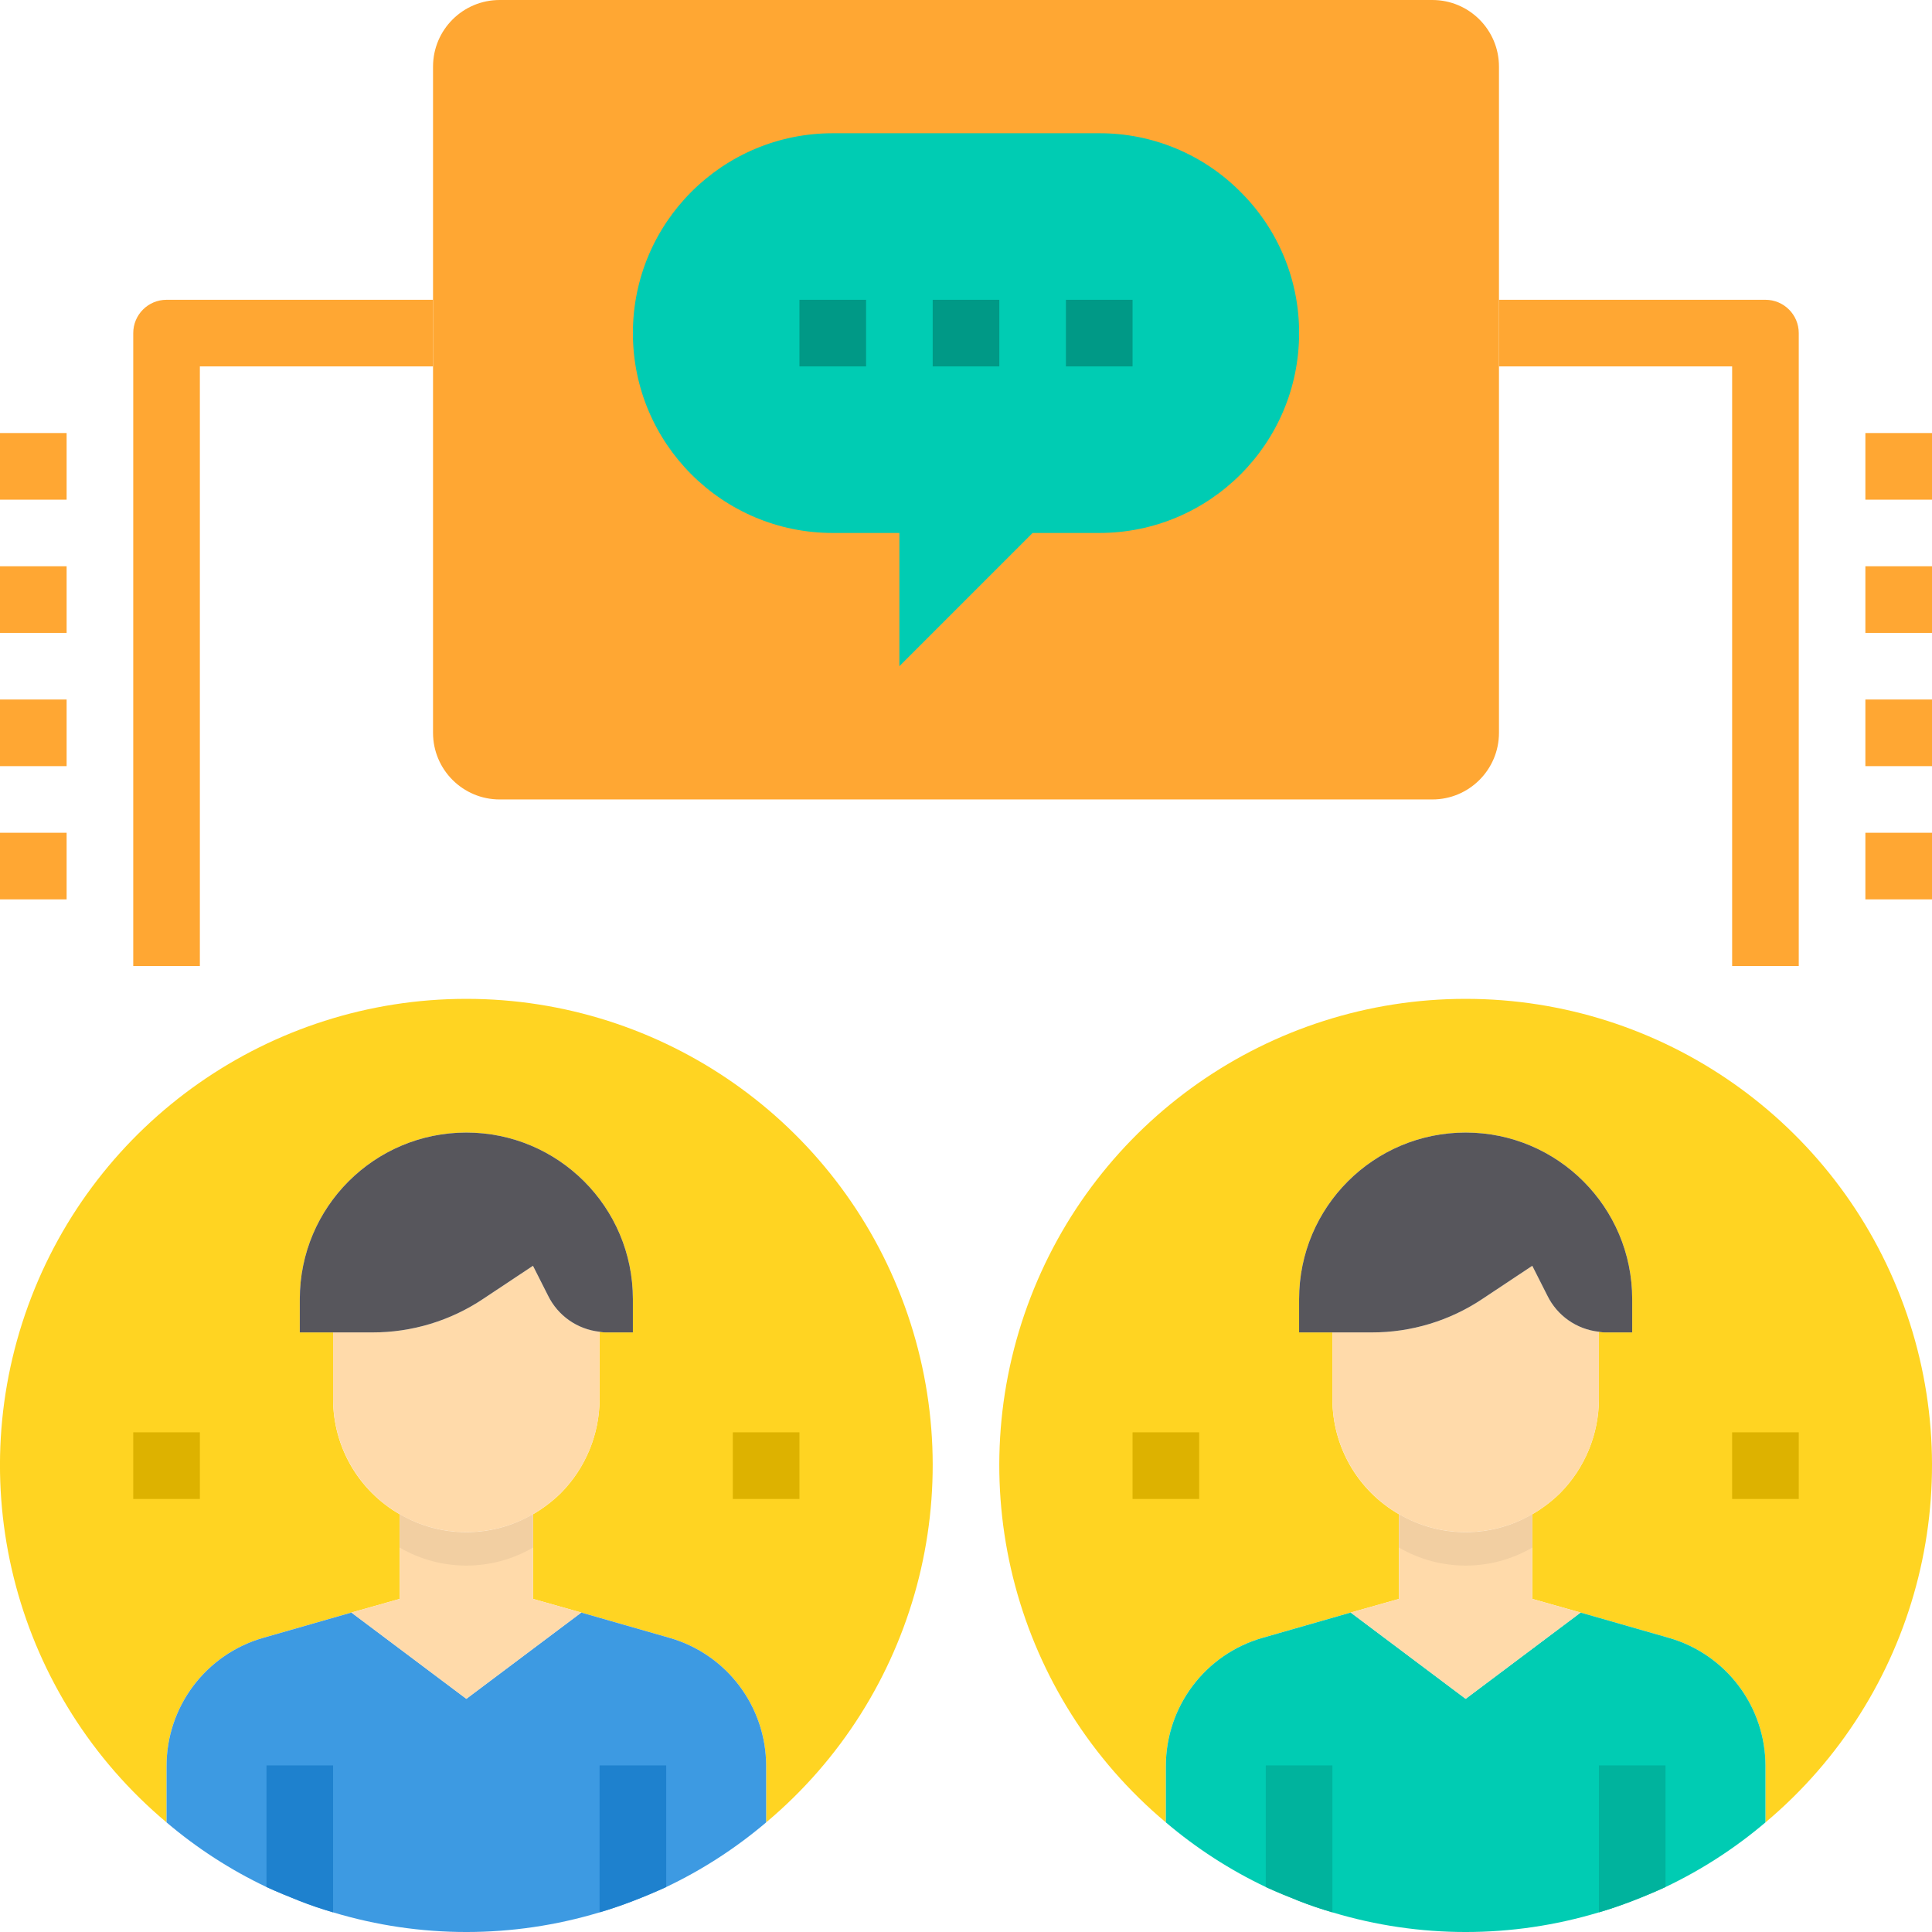 <svg height="464pt" viewBox="0 0 464 464" width="464pt" xmlns="http://www.w3.org/2000/svg"><path d="m120 0h224c8.836 0 16 7.164 16 16v160c0 8.836-7.164 16-16 16h-224c-8.836 0-16-7.164-16-16v-160c0-8.836 7.164-16 16-16zm0 0" fill="#ffa733"/><path d="m297.922 46.078c9.043 8.965 14.117 21.188 14.078 33.922 0 26.508-21.492 48-48 48h-16l-32 32v-32h-16c-26.508 0-48-21.492-48-48s21.492-48 48-48h64c12.734-.039 24.957 5.035 33.922 14.078zm0 0" fill="#00ccb3"/><path d="m392 320v-8c0-22.09-17.91-40-40-40s-40 17.91-40 40v8h8v16c-.02 11.43 6.086 21.992 16 27.68v20.32l-11.602 3.281-21.199 6.078c-13.746 3.934-23.215 16.504-23.199 30.801v13.52c-36.066-30.266-49.348-79.859-33.242-124.102 16.105-44.242 58.16-73.688 105.242-73.688s89.137 29.445 105.242 73.688c16.105 44.242 2.824 93.836-33.242 124.102v-13.52c.016-14.297-9.453-26.867-23.199-30.801l-21.199-6.078-11.602-3.281v-20.32c2.414-1.398 4.645-3.094 6.641-5.039 5.98-6.02 9.344-14.156 9.359-22.641v-16.16c.633.133 1.277.188 1.922.16zm0 0" fill="#ffd422"/><path d="m152 320v-8c0-22.09-17.91-40-40-40s-40 17.91-40 40v8h8v16c-.02 11.43 6.086 21.992 16 27.68v20.32l-11.602 3.281-21.199 6.078c-13.746 3.934-23.215 16.504-23.199 30.801v13.52c-36.066-30.266-49.348-79.859-33.242-124.102 16.105-44.242 58.16-73.688 105.242-73.688s89.137 29.445 105.242 73.688c16.105 44.242 2.824 93.836-33.242 124.102v-13.52c.016-14.297-9.453-26.867-23.199-30.801l-21.199-6.078-11.602-3.281v-20.32c2.414-1.398 4.645-3.094 6.641-5.039 5.98-6.02 9.344-14.156 9.359-22.641v-16.16c.633.133 1.277.188 1.922.16zm0 0" fill="#ffd422"/><path d="m424 424.16v13.52c-7.293 6.195-15.359 11.414-24 15.52-2.641 1.199-5.281 2.32-8 3.359-2.719 1.043-5.281 1.922-8 2.723-20.867 6.293-43.129 6.293-64 0-2.719-.801-5.359-1.68-8-2.723-2.641-1.039-5.359-2.16-8-3.359-8.641-4.105-16.707-9.324-24-15.52v-13.52c-.016-14.297 9.453-26.867 23.199-30.801l21.199-6.078 27.602 20.719 27.602-20.719 21.199 6.078c13.746 3.934 23.215 16.504 23.199 30.801zm0 0" fill="#00ccb3"/><path d="m184 424.16v13.52c-7.293 6.195-15.359 11.414-24 15.52-2.641 1.199-5.281 2.32-8 3.359-2.719 1.043-5.281 1.922-8 2.723-20.867 6.293-43.129 6.293-64 0-2.719-.801-5.359-1.68-8-2.723-2.641-1.039-5.359-2.16-8-3.359-8.641-4.105-16.707-9.324-24-15.52v-13.52c-.016-14.297 9.453-26.867 23.199-30.801l21.199-6.078 27.602 20.719 27.602-20.719 21.199 6.078c13.746 3.934 23.215 16.504 23.199 30.801zm0 0" fill="#3d9ae2"/><path d="m139.602 387.281-27.602 20.719-27.602-20.719 11.602-3.281v-20.32c9.891 5.762 22.109 5.762 32 0v20.32zm0 0" fill="#ffdaaa"/><path d="m144 320v16c-.016 8.484-3.379 16.621-9.359 22.641-1.996 1.945-4.227 3.641-6.641 5.039-9.895 5.715-22.086 5.715-31.984.008s-16.004-16.262-16.016-27.688v-16h9.441c9.484.02 18.762-2.797 26.637-8.078l11.922-7.922 3.602 7.121c2.355 4.844 7.039 8.141 12.398 8.719zm0 0" fill="#ffdaaa"/><path d="m384 320v16c-.016 8.484-3.379 16.621-9.359 22.641-1.996 1.945-4.227 3.641-6.641 5.039-9.895 5.715-22.086 5.715-31.984.008s-16.004-16.262-16.016-27.688v-16h9.441c9.484.02 18.762-2.797 26.637-8.078l11.922-7.922 3.602 7.121c2.355 4.844 7.039 8.141 12.398 8.719zm0 0" fill="#ffdaaa"/><path d="m379.602 387.281-27.602 20.719-27.602-20.719 11.602-3.281v-20.32c9.891 5.762 22.109 5.762 32 0v20.32zm0 0" fill="#ffdaaa"/><path d="m368 304-11.922 7.922c-7.875 5.281-17.152 8.098-26.637 8.078h-17.441v-8c0-22.09 17.91-40 40-40s40 17.91 40 40v8h-6.078c-.645.027-1.289-.027-1.922-.16-5.359-.578-10.043-3.875-12.398-8.719zm0 0" fill="#57565c"/><path d="m128 304-11.922 7.922c-7.875 5.281-17.152 8.098-26.637 8.078h-17.441v-8c0-22.09 17.91-40 40-40s40 17.91 40 40v8h-6.078c-.645.027-1.289-.027-1.922-.16-5.359-.578-10.043-3.875-12.398-8.719zm0 0" fill="#57565c"/><path d="m128 363.68v8c-9.891 5.762-22.109 5.762-32 0v-8c9.891 5.762 22.109 5.762 32 0zm0 0" fill="#f2cfa2"/><path d="m368 363.68v8c-9.891 5.762-22.109 5.762-32 0v-8c9.891 5.762 22.109 5.762 32 0zm0 0" fill="#f2cfa2"/><path d="m80 424v35.281c-2.719-.801-5.359-1.68-8-2.723-2.641-1.039-5.359-2.16-8-3.359v-29.199zm0 0" fill="#1e81ce"/><path d="m160 424v29.199c-2.641 1.199-5.281 2.32-8 3.359-2.719 1.043-5.281 1.922-8 2.723v-35.281zm0 0" fill="#1e81ce"/><path d="m32 344h16v16h-16zm0 0" fill="#ddb200"/><path d="m176 344h16v16h-16zm0 0" fill="#ddb200"/><path d="m320 424v35.281c-2.719-.801-5.359-1.68-8-2.723-2.641-1.039-5.359-2.16-8-3.359v-29.199zm0 0" fill="#00b39d"/><path d="m400 424v29.199c-2.641 1.199-5.281 2.32-8 3.359-2.719 1.043-5.281 1.922-8 2.723v-35.281zm0 0" fill="#00b39d"/><path d="m272 344h16v16h-16zm0 0" fill="#ddb200"/><path d="m416 344h16v16h-16zm0 0" fill="#ddb200"/><path d="m224 72h16v16h-16zm0 0" fill="#009986"/><path d="m256 72h16v16h-16zm0 0" fill="#009986"/><path d="m192 72h16v16h-16zm0 0" fill="#009986"/><g fill="#ffa733"><path d="m432 232h-16v-144h-56v-16h64c4.418 0 8 3.582 8 8zm0 0"/><path d="m448 104h16v16h-16zm0 0"/><path d="m448 136h16v16h-16zm0 0"/><path d="m448 168h16v16h-16zm0 0"/><path d="m448 200h16v16h-16zm0 0"/><path d="m48 232h-16v-152c0-4.418 3.582-8 8-8h64v16h-56zm0 0"/><path d="m0 104h16v16h-16zm0 0"/><path d="m0 136h16v16h-16zm0 0"/><path d="m0 168h16v16h-16zm0 0"/><path d="m0 200h16v16h-16zm0 0"/></g></svg>